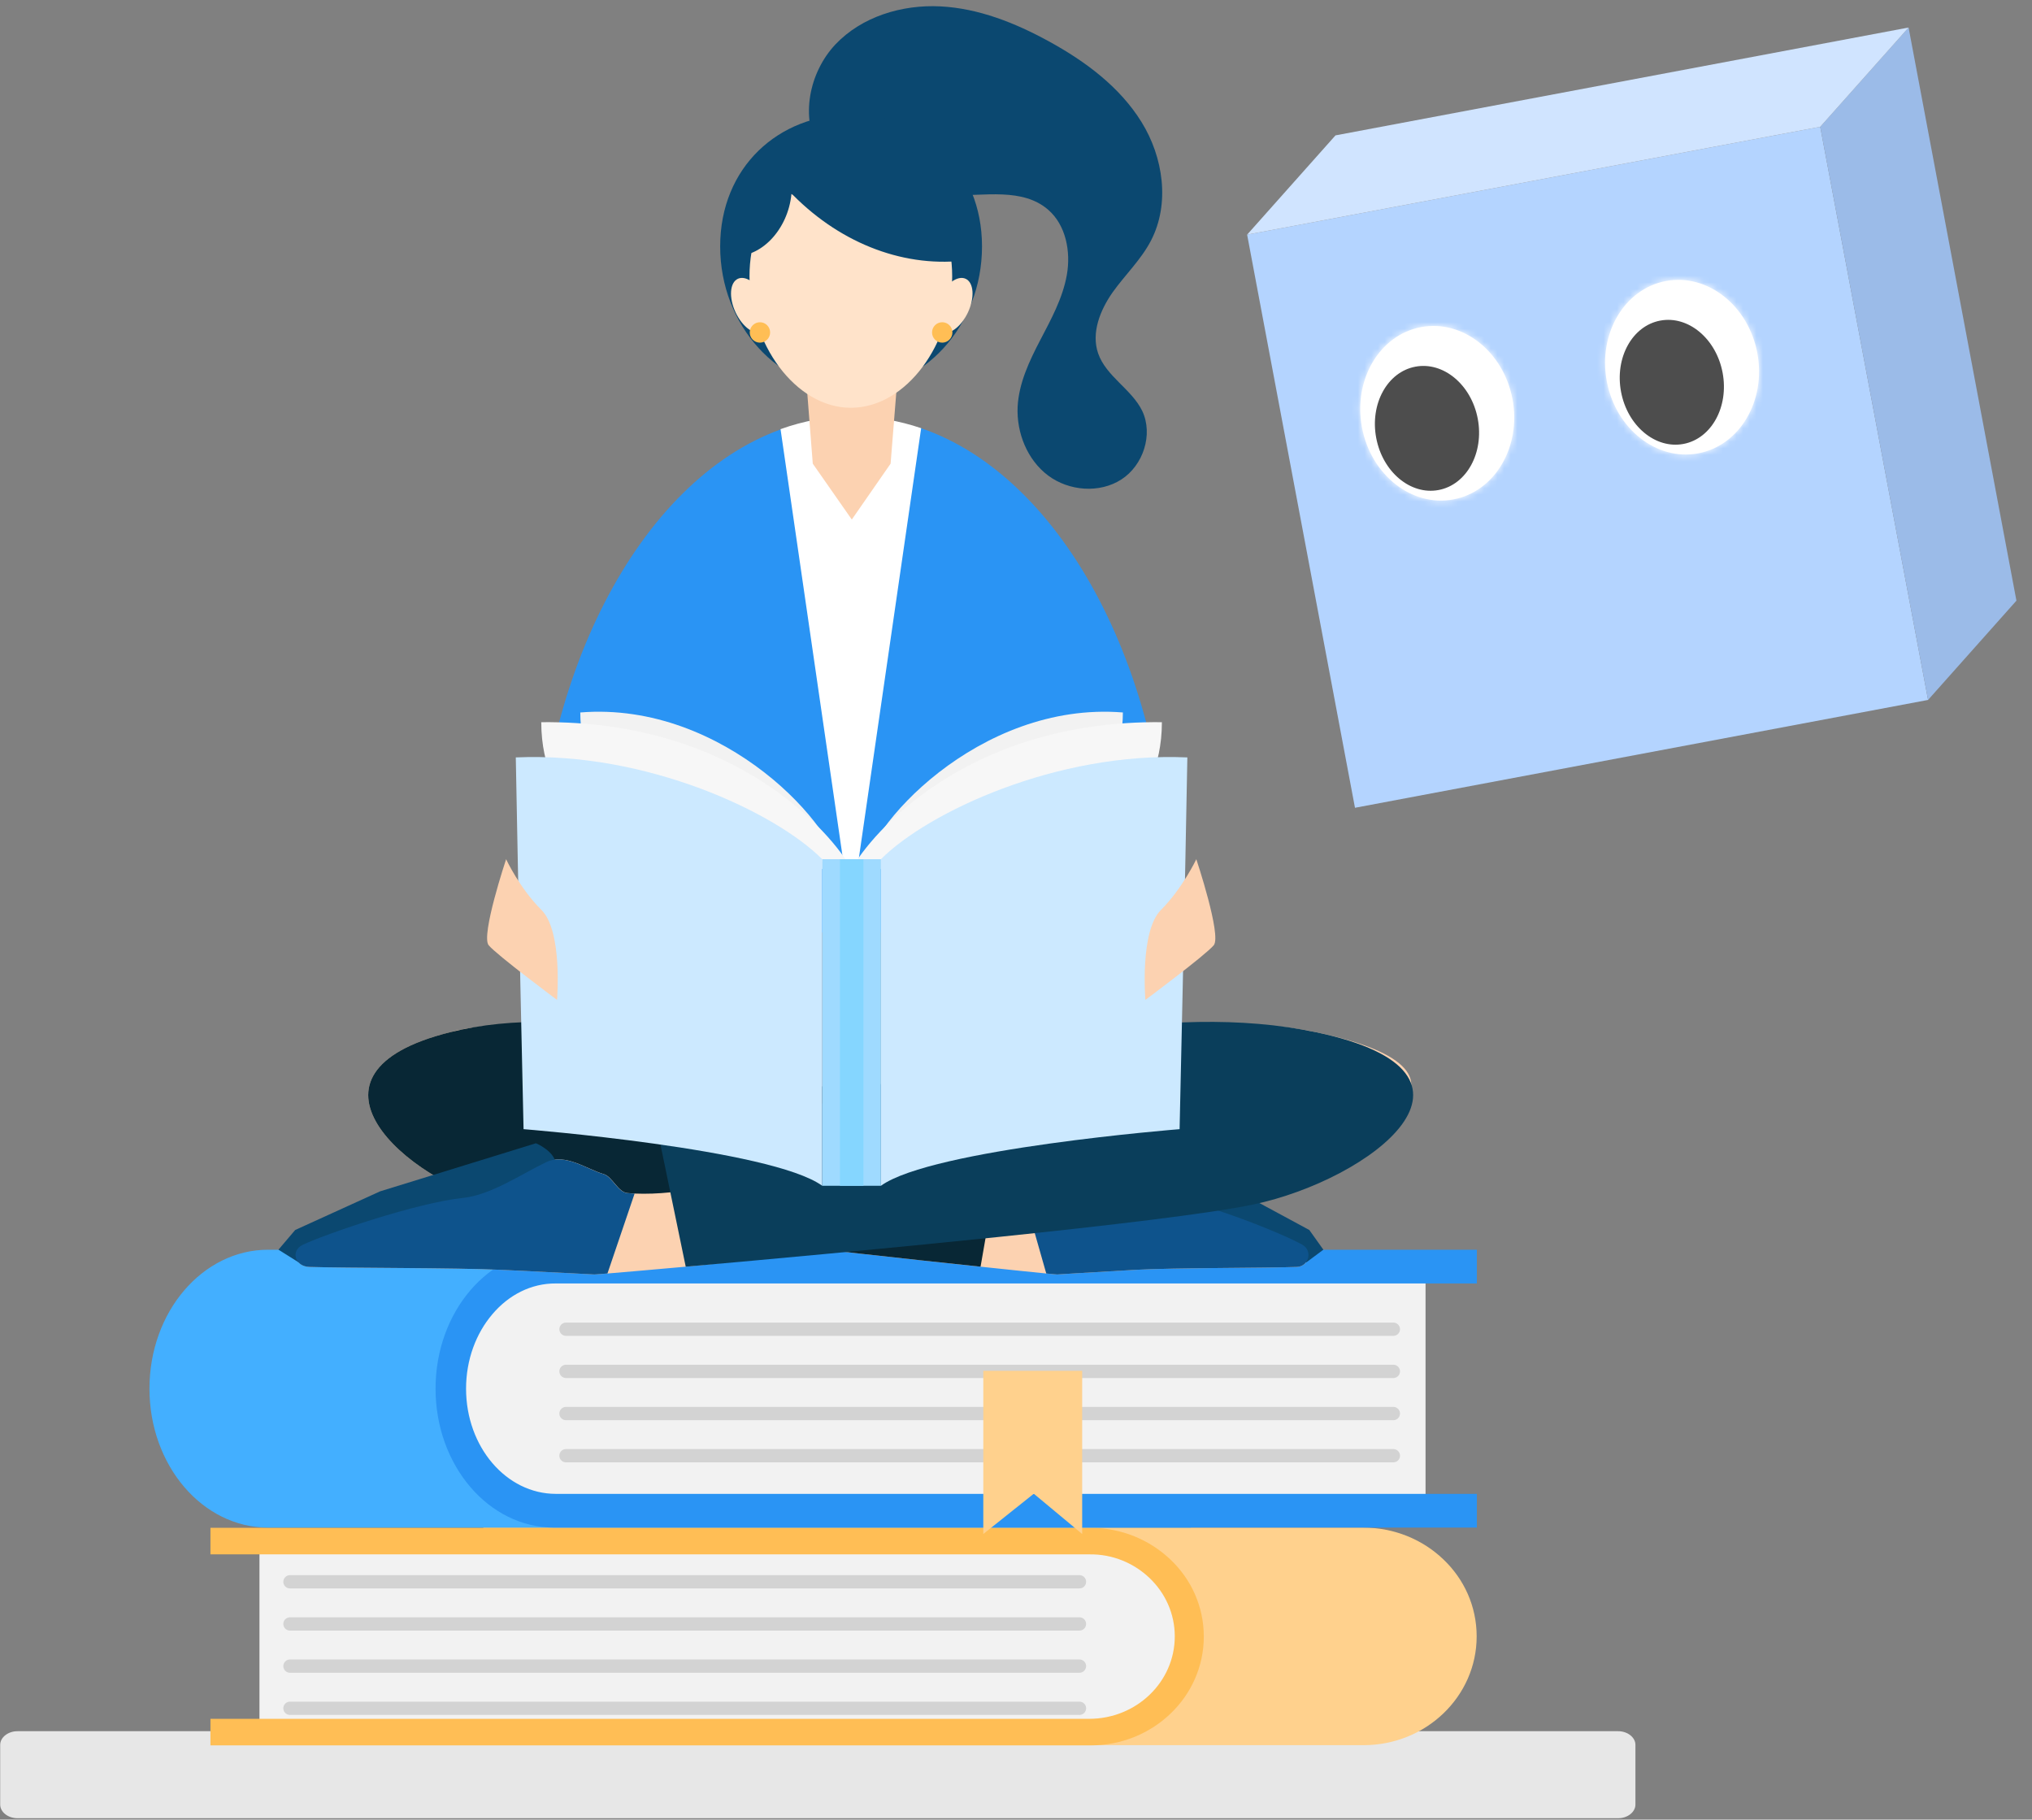 <svg width="306" height="274" viewBox="0 0 306 274" fill="none" xmlns="http://www.w3.org/2000/svg">
<rect x="0" y="0" width="306" height="274" fill="#808080" stroke="none"/>
<path d="M243.681 273.786H2.627C1.208 273.786 0.029 272.856 0.029 271.735V262.734C0.029 261.614 1.208 260.683 2.627 260.683H243.681C245.101 260.683 246.28 261.614 246.28 262.734V271.735C246.28 272.856 245.101 273.786 243.681 273.786Z" fill="#E7E7E7"/>
<path d="M72.781 262.787H205.328C214.736 262.787 222.371 255.454 222.371 246.406C222.371 241.866 220.47 237.771 217.366 234.818C214.293 231.866 210.016 230.025 205.296 230.025H72.781V262.787Z" fill="#FFD18D"/>
<path d="M164.365 232.247H39.359C39.2 232.247 39.074 232.374 39.074 232.533V260.279C39.074 260.438 39.2 260.565 39.359 260.565H164.365C172.063 260.565 178.304 254.311 178.304 246.597V246.216C178.304 238.501 172.063 232.247 164.365 232.247Z" fill="#F2F2F2"/>
<path d="M173.139 237.644C175.483 239.898 176.909 242.977 176.909 246.406C176.909 253.263 171.143 258.819 164.015 258.819H31.691V262.819H164.237C173.646 262.819 181.281 255.486 181.281 246.438C181.281 241.898 179.38 237.803 176.275 234.85C173.171 231.898 168.926 230.056 164.206 230.056H31.691V234.056H164.015C167.564 233.993 170.795 235.39 173.139 237.644Z" fill="#FFBE55"/>
<path d="M162.558 257.231H43.666" stroke="#D3D3D3" stroke-width="2" stroke-miterlimit="10" stroke-linecap="round"/>
<path d="M162.558 250.882H43.666" stroke="#D3D3D3" stroke-width="2" stroke-miterlimit="10" stroke-linecap="round"/>
<path d="M162.558 244.532H43.666" stroke="#D3D3D3" stroke-width="2" stroke-miterlimit="10" stroke-linecap="round"/>
<path d="M162.558 238.184H43.666" stroke="#D3D3D3" stroke-width="2" stroke-miterlimit="10" stroke-linecap="round"/>
<path d="M179.32 230.025H40.374C30.49 230.025 22.507 220.659 22.507 209.103C22.507 203.326 24.503 198.087 27.734 194.31C30.966 190.532 35.432 188.182 40.374 188.182H179.32V230.025Z" fill="#43AFFF"/>
<path d="M84.884 190.977H214.325C214.515 190.977 214.674 191.135 214.674 191.326V226.85C214.674 227.041 214.515 227.2 214.325 227.2H84.884C75.982 227.2 68.727 219.961 68.727 211.009V207.136C68.727 198.215 75.95 190.977 84.884 190.977Z" fill="#F2F2F2"/>
<path d="M74.144 197.897C71.705 200.754 70.184 204.723 70.184 209.104C70.184 217.866 76.235 224.945 83.711 224.945H222.403V230.025H83.458C73.574 230.025 65.591 220.66 65.591 209.104C65.591 203.326 67.586 198.088 70.818 194.31C74.049 190.532 78.516 188.183 83.458 188.183H222.403V193.262H83.711C79.973 193.23 76.583 195.008 74.144 197.897Z" fill="#2A94F4"/>
<path d="M85.233 219.199H209.827" stroke="#D3D3D3" stroke-width="2" stroke-miterlimit="10" stroke-linecap="round"/>
<path d="M85.233 212.85H209.827" stroke="#D3D3D3" stroke-width="2" stroke-miterlimit="10" stroke-linecap="round"/>
<path d="M85.233 206.5H209.827" stroke="#D3D3D3" stroke-width="2" stroke-miterlimit="10" stroke-linecap="round"/>
<path d="M85.233 200.151H209.827" stroke="#D3D3D3" stroke-width="2" stroke-miterlimit="10" stroke-linecap="round"/>
<path d="M162.965 230.987L155.679 224.924L148.076 230.987V206.416H162.965V230.987Z" fill="#FFD18D"/>
<path d="M75.704 181.37C86.73 184.114 127.437 188.614 147.664 190.737C152.154 191.212 155.659 191.578 157.558 191.761C158.616 191.871 159.2 191.907 159.2 191.907C159.2 191.907 164.494 191.578 170.956 191.212C176.907 190.883 190.598 190.956 195.308 190.773C197.097 190.7 197.718 188.358 196.148 187.444C193.337 185.834 181.617 181.078 175.849 180.382C172.307 179.943 168.401 176.76 165.297 175.004C162.888 173.614 160.223 176.029 158.032 176.797C156.973 177.163 156.207 179.541 155.002 179.651C154.71 179.687 154.418 179.687 154.126 179.724C152.629 179.797 151.095 179.724 149.599 179.541C149.197 179.504 148.795 179.431 148.394 179.358C143.684 178.626 139.778 177.163 139.778 177.163C125.356 169.736 93.63 149.906 68.95 155.137C68.731 155.174 68.548 155.211 68.365 155.284C68.183 155.32 67.964 155.394 67.781 155.43C42.955 161.613 60.881 177.675 75.704 181.37Z" fill="#FCD2B1"/>
<path d="M75.704 181.37C86.73 184.114 127.437 188.614 147.663 190.736L151.351 169.553C150.657 169.443 149.891 169.406 149.087 169.37C141.274 169.26 133.571 167.687 126.379 164.65C110.022 157.698 86.839 150.674 67.781 155.43C42.955 161.613 60.881 177.675 75.704 181.37Z" fill="#082735"/>
<path d="M164.093 175.517C164.093 173.395 166.649 172.151 166.649 172.151L186.4 179.395L197.171 185.212L199.288 188.176L196.732 190.078L174.681 186.932L167.489 182.724L164.093 175.517Z" fill="#0B4870"/>
<path d="M154.126 179.724L157.558 191.761C158.617 191.871 159.201 191.907 159.201 191.907C159.201 191.907 164.495 191.578 170.957 191.212C176.908 190.883 190.599 190.956 195.309 190.773C197.098 190.7 197.718 188.359 196.149 187.444C193.337 185.834 181.618 181.078 175.849 180.383C172.308 179.944 168.402 176.76 165.298 175.004C162.889 173.614 160.224 176.029 158.033 176.797C156.974 177.163 156.207 179.541 155.003 179.651C154.711 179.687 154.419 179.724 154.126 179.724Z" fill="#0E538C"/>
<path d="M187.784 176.76C174.714 179.504 127.289 188.578 103.266 190.737C97.935 191.212 93.773 191.578 91.51 191.761C90.232 191.871 89.538 191.907 89.538 191.907C89.538 191.907 83.259 191.578 75.555 191.212C68.509 190.883 52.189 190.956 46.603 190.773C44.449 190.7 43.756 188.358 45.617 187.444C48.976 185.834 62.886 181.078 69.75 180.382C73.985 179.943 78.585 176.76 82.273 175.004C85.121 173.614 88.297 176.029 90.925 176.797C92.203 177.163 93.079 179.541 94.503 179.651C94.868 179.687 95.197 179.687 95.562 179.724C97.351 179.797 99.177 179.724 100.929 179.541C101.404 179.504 101.915 179.431 102.389 179.358C107.975 178.626 112.612 177.163 112.612 177.163C129.735 169.736 167.449 149.906 196.729 155.137C196.985 155.174 197.204 155.211 197.459 155.284C197.678 155.32 197.934 155.394 198.19 155.43C227.653 161.613 205.382 173.065 187.784 176.76Z" fill="#FCD2B1"/>
<path d="M188.732 181.37C175.662 184.114 127.287 188.614 103.264 190.736L98.883 169.553C99.723 169.443 100.636 169.406 101.585 169.37C110.858 169.26 120.022 167.687 128.565 164.65C148.025 157.698 175.553 150.674 198.188 155.43C227.651 161.613 206.33 177.675 188.732 181.37Z" fill="#0A3E5B"/>
<path d="M83.735 175.517C83.735 173.395 80.705 172.151 80.705 172.151L57.23 179.395L44.451 185.212L41.932 188.176L44.962 190.078L71.176 186.932L79.756 182.724L83.735 175.517Z" fill="#0B4870"/>
<path d="M95.566 179.724L91.477 191.761C90.199 191.871 89.505 191.907 89.505 191.907C89.505 191.907 83.226 191.578 75.522 191.212C68.476 190.883 52.156 190.956 46.57 190.773C44.416 190.7 43.723 188.359 45.585 187.444C48.944 185.834 62.853 181.078 69.717 180.383C73.952 179.944 78.552 176.76 82.24 175.004C85.088 173.614 88.264 176.029 90.893 176.797C92.17 177.163 93.047 179.541 94.471 179.651C94.872 179.687 95.201 179.724 95.566 179.724Z" fill="#0E538C"/>
<path d="M176.282 137.576C176.282 138.527 176.282 139.478 176.246 140.429H80.555C80.518 139.478 80.518 138.527 80.518 137.576C80.518 102.086 96.327 72.341 117.575 64.658C121.044 63.414 125.096 76.329 128.82 76.329C132.361 76.329 135.392 63.341 138.714 64.475C160.218 71.865 176.282 101.794 176.282 137.576Z" fill="#2A94F4"/>
<path d="M138.718 64.475L128.13 137.539L117.542 64.621C121.011 63.377 124.662 62.682 128.386 62.682C131.927 62.755 135.395 63.341 138.718 64.475Z" fill="white"/>
<path d="M134.116 69.817L128.274 78.232L122.396 69.817L121.082 52.95H135.467L134.116 69.817Z" fill="#FCD2B1"/>
<path d="M123.381 22.73C120.46 17.717 121.848 10.912 125.791 6.705C129.77 2.497 135.831 0.668 141.599 0.96C147.367 1.253 152.88 3.448 157.955 6.229C163.432 9.229 168.616 13.071 171.902 18.376C175.188 23.681 176.21 30.669 173.326 36.23C171.829 39.12 169.419 41.389 167.521 44.06C165.659 46.731 164.308 50.133 165.367 53.206C166.571 56.682 170.405 58.585 172.011 61.878C173.691 65.427 172.157 70.073 168.871 72.195C165.586 74.317 160.985 73.951 157.846 71.61C154.706 69.268 153.063 65.17 153.245 61.256C153.428 57.707 154.998 54.377 156.641 51.231C158.284 48.084 160.036 44.901 160.657 41.389C161.278 37.877 160.511 33.889 157.846 31.584C154.012 28.254 148.244 29.498 143.205 29.425C135.246 29.279 127.47 25.181 122.87 18.668" fill="#0B4870"/>
<path d="M108.451 37.108C108.451 25.145 117.286 17.242 128.166 17.242C139.046 17.242 147.881 25.145 147.881 37.108C147.881 49.072 139.046 58.731 128.166 58.731C117.286 58.731 108.451 49.036 108.451 37.108Z" fill="#0B4870"/>
<path d="M112.867 41.608C112.867 31.547 119.694 23.425 128.128 23.425C136.562 23.425 143.389 31.584 143.389 41.608C143.389 51.633 136.562 61.402 128.128 61.402C119.731 61.402 112.867 51.633 112.867 41.608Z" fill="#FFE3CA"/>
<path d="M119.438 29.388C126.85 36.852 136.525 40.438 145.834 39.157C144.666 31.949 141.052 25.4 136.05 21.851C131.048 18.302 124.696 17.9 119.548 21.12C114.4 24.339 110.676 31.144 110.274 38.498C114.473 38.974 118.672 34.62 119.183 29.205" fill="#0B4870"/>
<path d="M114.856 50.001C116.08 49.428 116.234 47.167 115.2 44.953C114.166 42.738 112.336 41.407 111.113 41.981C109.889 42.555 109.735 44.815 110.769 47.03C111.802 49.244 113.632 50.575 114.856 50.001Z" fill="#FFE3CA"/>
<path d="M145.77 47.031C146.804 44.817 146.65 42.556 145.426 41.983C144.202 41.409 142.372 42.739 141.339 44.954C140.305 47.169 140.459 49.429 141.683 50.003C142.906 50.576 144.736 49.246 145.77 47.031Z" fill="#FFE3CA"/>
<path d="M114.44 51.596C115.287 51.596 115.973 50.908 115.973 50.06C115.973 49.211 115.287 48.523 114.44 48.523C113.593 48.523 112.906 49.211 112.906 50.06C112.906 50.908 113.593 51.596 114.44 51.596Z" fill="#FFBE55"/>
<path d="M141.89 51.596C142.737 51.596 143.424 50.908 143.424 50.06C143.424 49.211 142.737 48.523 141.89 48.523C141.043 48.523 140.357 49.211 140.357 50.06C140.357 50.908 141.043 51.596 141.89 51.596Z" fill="#FFBE55"/>
<path d="M126.487 131.722C126.487 124.953 109.146 105.525 87.386 107.282C87.386 112.587 89.723 119.648 89.723 119.648L126.487 131.722Z" fill="#F2F2F2"/>
<path d="M128.241 130.844C125.284 125.539 110.899 108.452 81.509 108.745C81.509 115.806 84.466 119.648 84.466 119.648L128.241 130.844Z" fill="#F7F7F7"/>
<path d="M123.822 129.38C116.776 122.319 97.353 113.172 77.674 114.05C77.967 131.136 78.843 170.028 78.843 170.028C78.843 170.028 116.155 172.991 123.822 178.553C123.822 170.906 123.822 129.38 123.822 129.38Z" fill="#CCE9FF"/>
<path d="M129.994 131.722C129.994 124.953 147.336 105.525 169.095 107.282C169.095 112.587 166.759 119.648 166.759 119.648L129.994 131.722Z" fill="#F2F2F2"/>
<path d="M128.239 130.844C131.196 125.539 145.581 108.452 174.971 108.745C174.971 115.806 172.013 119.648 172.013 119.648L128.239 130.844Z" fill="#F7F7F7"/>
<path d="M132.657 129.38C139.703 122.319 159.126 113.172 178.804 114.05C178.512 131.136 177.636 170.028 177.636 170.028C177.636 170.028 140.324 172.991 132.657 178.553C132.657 170.906 132.657 129.38 132.657 129.38Z" fill="#CCE9FF"/>
<path d="M132.659 129.38H123.824V178.553H132.659V129.38Z" fill="#9FDAFF"/>
<path d="M130.028 129.38H126.487V178.553H130.028V129.38Z" fill="#85D6FF"/>
<path d="M76.216 129.38C76.216 129.38 72.382 140.868 73.587 142.332C74.792 143.795 83.883 150.564 83.883 150.564C83.883 150.564 84.759 140.246 81.546 137.027C78.26 133.771 76.216 129.38 76.216 129.38Z" fill="#FCD2B1"/>
<path d="M180.154 129.38C180.154 129.38 183.987 140.868 182.782 142.332C181.577 143.795 172.487 150.564 172.487 150.564C172.487 150.564 171.61 140.246 174.823 137.027C178.073 133.771 180.154 129.38 180.154 129.38Z" fill="#FCD2B1"/>
<path d="M204.047 121.634L290.349 105.394L288.088 93.377L274.109 19.091L203.373 32.403L187.806 35.332L204.047 121.634Z" fill="#B4D4FF"/>
<path d="M303.655 90.448L287.414 4.145L274.109 19.091L288.088 93.377L290.349 105.394L303.655 90.448Z" fill="#9BBBE8"/>
<path d="M287.414 4.145L201.112 20.386L187.806 35.332L203.373 32.403L274.109 19.091L287.414 4.145Z" fill="#D0E4FF"/>
<mask id="path-47-inside-1_1_4125" fill="white">
<ellipse cx="216.433" cy="62.23" rx="11.533" ry="13.2" transform="rotate(169.343 216.433 62.23)"/>
</mask>
<ellipse cx="216.433" cy="62.23" rx="11.533" ry="13.2" transform="rotate(169.343 216.433 62.23)" fill="white"/>
<path d="M218.857 61.773C218.791 61.42 218.917 61.395 218.757 61.667C218.67 61.815 218.475 62.083 218.097 62.362C217.703 62.654 217.179 62.903 216.581 63.015L211.403 35.498C195.858 38.424 188.902 53.992 191.34 66.951L218.857 61.773ZM216.581 63.015C215.983 63.128 215.404 63.086 214.931 62.958C214.478 62.835 214.198 62.656 214.063 62.55C213.815 62.355 213.942 62.333 214.008 62.686L241.525 57.508C239.087 44.548 226.947 32.573 211.403 35.498L216.581 63.015ZM214.008 62.686C214.075 63.039 213.949 63.064 214.109 62.792C214.196 62.645 214.391 62.376 214.768 62.097C215.163 61.806 215.687 61.556 216.285 61.444L221.463 88.961C237.008 86.035 243.964 70.467 241.525 57.508L214.008 62.686ZM216.285 61.444C216.883 61.331 217.462 61.373 217.935 61.501C218.388 61.624 218.668 61.803 218.802 61.909C219.051 62.104 218.924 62.127 218.857 61.773L191.34 66.951C193.779 79.911 205.919 91.886 221.463 88.961L216.285 61.444Z" fill="white" mask="url(#path-47-inside-1_1_4125)"/>
<ellipse cx="214.891" cy="64.5" rx="7.781" ry="9.449" transform="rotate(169.343 214.891 64.5)" fill="#4D4D4D"/>
<mask id="path-50-inside-2_1_4125" fill="white">
<ellipse cx="253.303" cy="55.291" rx="11.533" ry="13.2" transform="rotate(169.343 253.303 55.291)"/>
</mask>
<ellipse cx="253.303" cy="55.291" rx="11.533" ry="13.2" transform="rotate(169.343 253.303 55.291)" fill="white"/>
<path d="M255.727 54.835C255.661 54.482 255.787 54.456 255.627 54.729C255.54 54.876 255.344 55.144 254.967 55.424C254.573 55.715 254.048 55.964 253.45 56.077L248.272 28.56C232.728 31.485 225.771 47.054 228.21 60.013L255.727 54.835ZM253.45 56.077C252.852 56.19 252.273 56.148 251.8 56.02C251.347 55.897 251.067 55.718 250.933 55.612C250.685 55.417 250.812 55.394 250.878 55.747L278.395 50.569C275.956 37.61 263.817 25.635 248.272 28.56L253.45 56.077ZM250.878 55.747C250.944 56.1 250.818 56.126 250.979 55.853C251.065 55.706 251.261 55.438 251.638 55.159C252.032 54.867 252.557 54.618 253.155 54.505L258.333 82.022C273.877 79.097 280.834 63.529 278.395 50.569L250.878 55.747ZM253.155 54.505C253.753 54.393 254.332 54.434 254.805 54.563C255.258 54.685 255.538 54.864 255.672 54.97C255.92 55.166 255.794 55.188 255.727 54.835L228.21 60.013C230.649 72.972 242.788 84.947 258.333 82.022L253.155 54.505Z" fill="white" mask="url(#path-50-inside-2_1_4125)"/>
<ellipse cx="251.762" cy="57.562" rx="7.781" ry="9.449" transform="rotate(169.343 251.762 57.562)" fill="#4D4D4D"/>
</svg>
